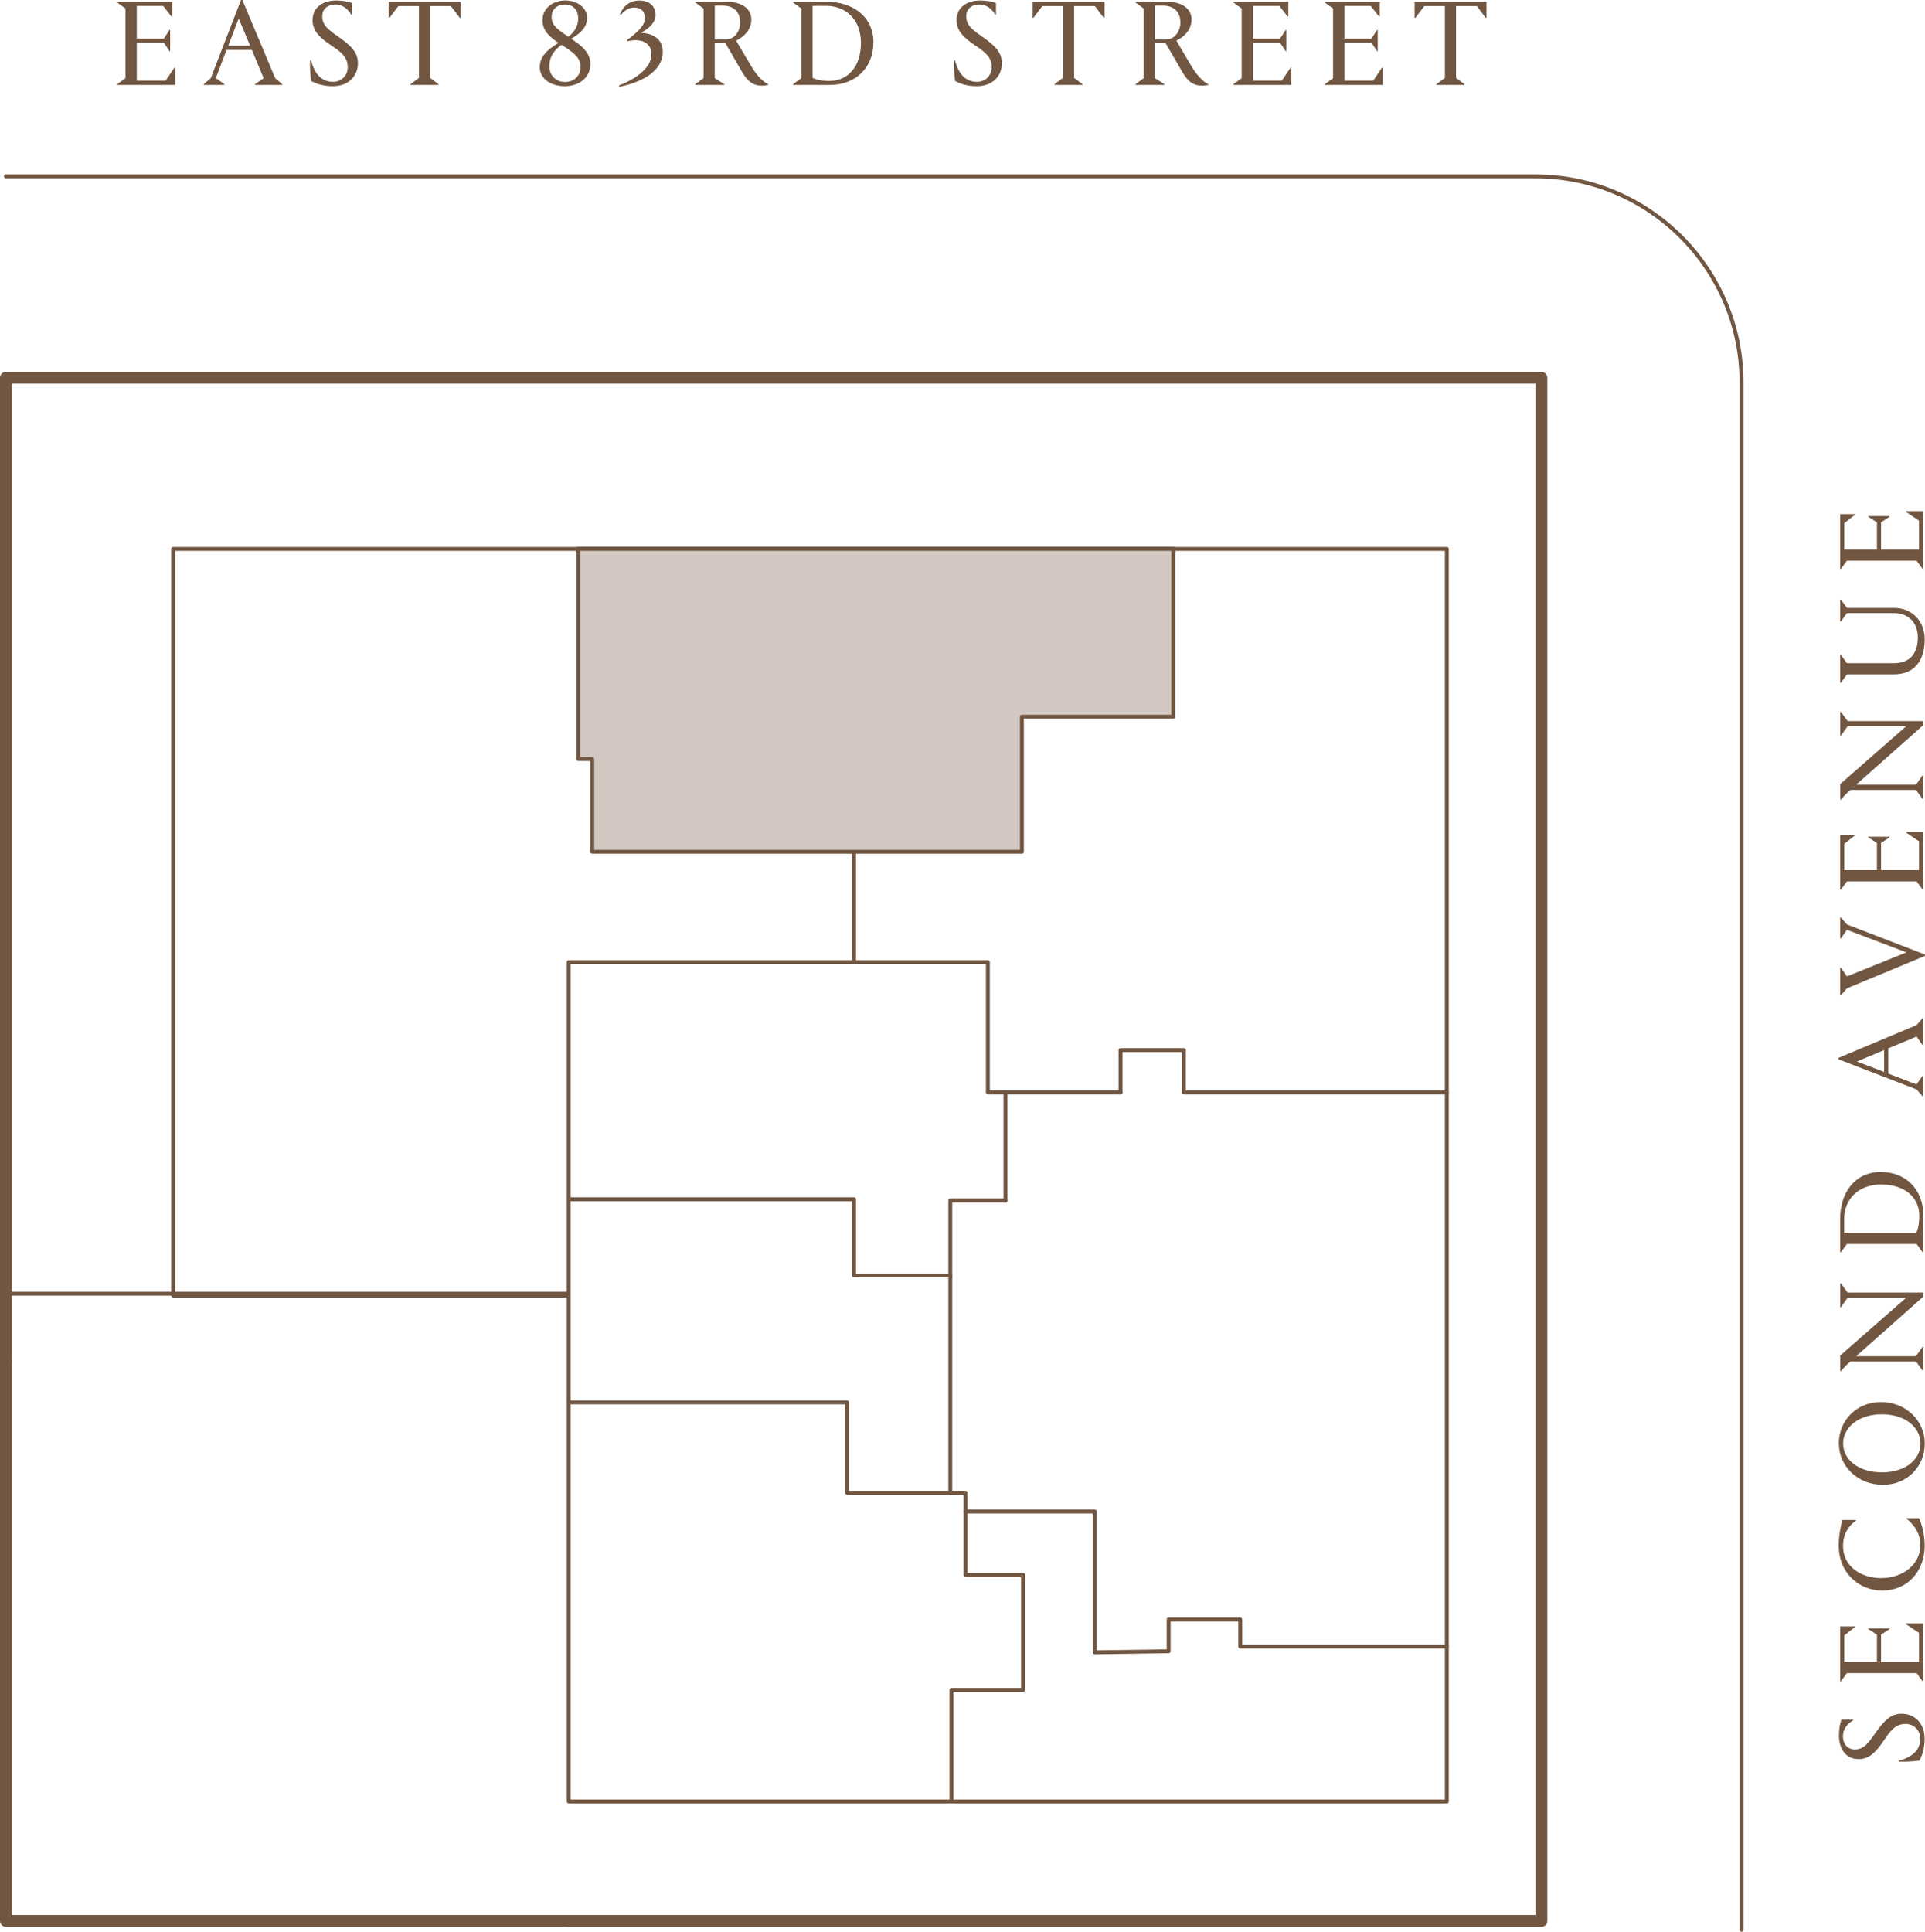 <svg viewBox="0 0 260.75 261.66" height="261.66" width="260.75" xmlns="http://www.w3.org/2000/svg"><g id="b"><polyline stroke-width=".89" stroke-linejoin="round" stroke-linecap="round" stroke="#000" fill="none" points=".8 183.83 .8 260.19 77.46 260.19"></polyline><polyline stroke-width=".53" stroke-linejoin="round" stroke-linecap="round" stroke="#715641" fill="none" points="77.04 175.48 77.04 244.01 195.98 244.01 195.98 89.29 195.98 74.35 179.45 74.35 125.7 74.35 39.36 74.35 23.46 74.35 23.46 106.78 23.46 175.48 77.04 175.48 77.04 130.32 115.68 130.32 115.68 115.37"></polyline><line stroke-width=".53" stroke-linejoin="round" stroke-linecap="round" stroke="#715641" fill="none" y2="147.97" x2="136.2" y1="162.6" x1="136.2"></line><polyline stroke-width=".53" stroke-linejoin="round" stroke-linecap="round" stroke="#715641" fill="none" points="128.88 244.01 128.88 228.9 138.58 228.9 138.58 213.32 130.79 213.32 130.79 202.19 114.73 202.19 114.73 189.95 77.04 189.95"></polyline><polyline stroke-width=".53" stroke-linejoin="round" stroke-linecap="round" stroke="#715641" fill="none" points="151.78 147.97 151.78 142.24 160.36 142.24 160.36 147.97 195.98 147.97"></polyline><polyline stroke-width=".53" stroke-linejoin="round" stroke-linecap="round" stroke="#715641" fill="none" points="195.98 223.02 168 223.02 168 219.36 158.3 219.36 158.3 223.66 148.28 223.81 148.28 204.73 130.79 204.73"></polyline><polyline stroke-width=".53" stroke-linejoin="round" stroke-linecap="round" stroke="#715641" fill="none" points="128.72 202.19 128.72 162.6 136.2 162.6"></polyline><polyline stroke-width=".53" stroke-linejoin="round" stroke-linecap="round" stroke="#715641" fill="none" points="77.04 162.44 115.68 162.44 115.68 172.77 128.72 172.77"></polyline><polyline stroke-width=".53" stroke-linejoin="round" stroke-linecap="round" stroke="#715641" fill="none" points="151.78 147.97 133.81 147.97 133.81 130.32 115.68 130.32"></polyline><path stroke-width=".53" stroke-linejoin="round" stroke-linecap="round" stroke="#715641" fill="none" d="M78.32,74.35l80.62.32h-80.62v-.32ZM158.93,74.35h-80.62l80.62.32v-.32Z"></path><path stroke-width=".53" stroke-linejoin="round" stroke-linecap="round" stroke="#715641" fill="none" d="M78.32,74.35l80.62.32h-80.62v-.32ZM158.93,74.35h-80.62l80.62.32v-.32Z"></path><polyline stroke-width=".53" stroke-linejoin="round" stroke-linecap="round" stroke="#715641" fill="#d2c8c1" points="78.32 74.66 78.32 102.81 80.22 102.81 80.22 115.37 138.42 115.37 138.42 97.08 158.93 97.08 158.93 74.35 78.32 74.35 78.32 74.66"></polyline></g><g id="d"><polyline stroke-width="1.6" stroke-linejoin="round" stroke-linecap="round" stroke="#715641" fill="none" points=".8 184.41 .8 260.19 76.87 260.19"></polyline><polyline stroke-width="1.6" stroke-linejoin="round" stroke-linecap="round" stroke="#715641" fill="none" points="76.87 260.19 208.79 260.19 208.79 51.17 .8 51.17 .8 184.41"></polyline><line stroke-width=".53" stroke-linejoin="round" stroke-linecap="round" stroke="#715641" fill="none" y2="175.23" x2=".8" y1="175.23" x1="76.87"></line></g><g id="e"><path stroke-width=".53" stroke-linejoin="round" stroke-linecap="round" stroke="#715641" fill="none" d="M.8,23.89h207.18c15.4,0,27.92,12.53,27.92,27.92v209.58"></path></g><g id="f"><path fill="#715641" d="M15.88,11.4l1.12-.82V1.16l-1.12-.82v-.1h7.44v1.99h-.1l-1.12-1.43h-3.57v4.42h3.67l.77-1.17h.08v2.89h-.08l-.77-1.16h-3.67v5.14h3.91l1.19-1.77h.1v2.35h-7.84v-.1Z"></path><path fill="#715641" d="M30.41,11.5h-2.81v-.1l.95-.82L32.64,0h.19l4.44,10.58.95.82v.1h-3.68v-.1l1.17-.82-1.6-3.83h-3.42l-1.46,3.83,1.17.82v.1ZM33.88,6.19l-1.55-3.69-1.41,3.69h2.96Z"></path><path fill="#715641" d="M47.68.39v1.6h-.09c-.37-.6-1.02-1.38-2.19-1.38-1.02,0-1.75.63-1.75,1.6,0,1.22.83,1.82,2.18,2.76,1.5,1.09,2.65,1.96,2.65,3.59,0,1.74-1.26,3.11-3.4,3.11-1.36,0-2.35-.37-2.94-.71-.09-.59-.19-1.89-.14-2.79h.12c.27,1,.94,2.91,2.96,2.91,1.21,0,2.02-.88,2.02-1.97,0-1.26-.7-1.94-2.14-2.89-1.68-1.14-2.62-2.02-2.62-3.5,0-1.65,1.31-2.65,3.16-2.65,1.16,0,1.85.22,2.18.34Z"></path><path fill="#715641" d="M62.38,2.42h-.1l-1.21-1.6h-2.81v9.73l1.14.85v.1h-3.79v-.1l1.14-.85V.82h-2.79l-1.21,1.6h-.1V.24h9.73v2.18Z"></path><path fill="#715641" d="M79.53,2.4c0,1.16-.71,2.02-2.16,2.84,1.56,1.04,2.6,1.94,2.6,3.47,0,1.7-1.43,2.96-3.45,2.96-1.91,0-3.4-1-3.4-2.59,0-1.36.92-2.31,2.53-3.27-1.68-1.14-2.16-1.96-2.16-3.13,0-1.56,1.43-2.62,3.08-2.62s2.96,1.02,2.96,2.33ZM76.06,6.07c-1.04.75-1.65,1.67-1.65,2.89s.85,2.14,2.14,2.14,2.09-.94,2.09-1.99c0-1.22-.71-1.87-2.52-3.01-.02,0-.05-.02-.07-.03ZM76.99,4.98c.88-.7,1.33-1.51,1.33-2.45,0-1.17-.66-1.92-1.8-1.92s-1.8.75-1.8,1.65c0,1.12.65,1.63,2.28,2.72Z"></path><path fill="#715641" d="M87.37,2.45c0-.82-.48-1.43-1.48-1.43-.9,0-1.46.65-1.79.97l-.12-.07c.24-.56.88-1.85,2.64-1.85,1.31,0,2.18.75,2.18,1.97,0,1.14-1.12,1.94-1.99,2.4,1.55.05,2.96.8,2.96,2.55,0,2.93-3.42,4.29-5.89,4.76l-.05-.17c1.89-.71,4.41-2.23,4.41-4.2,0-1.46-1.09-1.94-2.16-1.94-.48,0-.9.1-1.06.15l-.1-.14c1.34-1.04,2.45-1.94,2.45-3.01Z"></path><path fill="#715641" d="M94.18,11.4l1.12-.82V1.16l-1.12-.82v-.1h4.2c2.23,0,3.39,1.02,3.39,2.4,0,1.5-1.17,2.45-2.06,2.86l2.02,3.42c1.04,1.77,2.06,2.4,2.33,2.48v.1c-.08.02-.53.1-.85.1-.92,0-1.79-.26-2.74-1.94l-2.21-3.81h-1.45v4.73l1.29.82v.1h-3.93v-.1ZM96.82,5.34h1.55c1.07,0,1.89-1.07,1.89-2.28,0-1.65-1.12-2.3-2.35-2.3h-1.09v4.58Z"></path><path fill="#715641" d="M118.3,5.78c0,3.33-2.36,5.72-5.9,5.72h-4.97v-.1l1.12-.82V1.16l-1.12-.82v-.1h4.53c3.49,0,6.35,1.94,6.35,5.55ZM110.07,10.55c.41.2,1.16.41,2.3.41,2.5,0,4.25-1.97,4.25-5.15s-2.08-5.02-4.7-5.02h-1.85v9.77Z"></path><path fill="#715641" d="M134.91.39v1.6h-.09c-.37-.6-1.02-1.38-2.19-1.38-1.02,0-1.75.63-1.75,1.6,0,1.22.83,1.82,2.18,2.76,1.5,1.09,2.65,1.96,2.65,3.59,0,1.74-1.26,3.11-3.4,3.11-1.36,0-2.35-.37-2.94-.71-.09-.59-.19-1.89-.14-2.79h.12c.27,1,.94,2.91,2.96,2.91,1.21,0,2.02-.88,2.02-1.97,0-1.26-.7-1.94-2.14-2.89-1.68-1.14-2.62-2.02-2.62-3.5,0-1.65,1.31-2.65,3.16-2.65,1.16,0,1.85.22,2.18.34Z"></path><path fill="#715641" d="M149.61,2.42h-.1l-1.21-1.6h-2.81v9.73l1.14.85v.1h-3.79v-.1l1.14-.85V.82h-2.79l-1.21,1.6h-.1V.24h9.73v2.18Z"></path><path fill="#715641" d="M153.81,11.4l1.12-.82V1.16l-1.12-.82v-.1h4.2c2.23,0,3.39,1.02,3.39,2.4,0,1.5-1.17,2.45-2.06,2.86l2.02,3.42c1.04,1.77,2.06,2.4,2.33,2.48v.1c-.08.02-.53.1-.85.1-.92,0-1.79-.26-2.74-1.94l-2.21-3.81h-1.45v4.73l1.29.82v.1h-3.93v-.1ZM156.45,5.34h1.55c1.07,0,1.89-1.07,1.89-2.28,0-1.65-1.12-2.3-2.35-2.3h-1.09v4.58Z"></path><path fill="#715641" d="M167.07,11.4l1.12-.82V1.16l-1.12-.82v-.1h7.44v1.99h-.1l-1.12-1.43h-3.57v4.42h3.67l.77-1.17h.08v2.89h-.08l-.77-1.16h-3.67v5.14h3.91l1.19-1.77h.1v2.35h-7.84v-.1Z"></path><path fill="#715641" d="M179.45,11.4l1.12-.82V1.16l-1.12-.82v-.1h7.44v1.99h-.1l-1.12-1.43h-3.57v4.42h3.67l.77-1.17h.08v2.89h-.08l-.77-1.16h-3.67v5.14h3.91l1.19-1.77h.1v2.35h-7.84v-.1Z"></path><path fill="#715641" d="M201.35,2.42h-.1l-1.21-1.6h-2.81v9.73l1.14.85v.1h-3.79v-.1l1.14-.85V.82h-2.79l-1.21,1.6h-.1V.24h9.73v2.18Z"></path><path fill="#715641" d="M249.42,232.93h1.6v.09c-.6.37-1.38,1.02-1.38,2.19,0,1.02.63,1.75,1.6,1.75,1.23,0,1.82-.83,2.76-2.18,1.09-1.5,1.96-2.65,3.59-2.65,1.74,0,3.11,1.26,3.11,3.4,0,1.36-.37,2.35-.71,2.94-.6.09-1.89.19-2.79.14v-.12c1-.27,2.91-.94,2.91-2.96,0-1.21-.88-2.02-1.97-2.02-1.26,0-1.94.7-2.89,2.14-1.14,1.68-2.02,2.62-3.5,2.62-1.65,0-2.65-1.31-2.65-3.16,0-1.16.22-1.85.34-2.18Z"></path><path fill="#715641" d="M260.43,227.74l-.82-1.12h-9.43l-.82,1.12h-.1v-7.44h1.99v.1l-1.43,1.12v3.57h4.42v-3.67l-1.17-.77v-.08h2.89v.08l-1.16.77v3.67h5.14v-3.91l-1.77-1.19v-.1h2.35v7.84h-.1Z"></path><path fill="#715641" d="M254.96,215.44c-3.05,0-5.89-2.28-5.89-6.09,0-1.51.31-2.81.49-3.47h1.84v.08c-.97.7-1.75,1.77-1.75,3.45,0,2.72,2.38,4.34,5.15,4.34,3.13,0,5.33-1.99,5.33-4.46,0-1.94-1.26-3.08-1.87-3.57v-.08h1.67c.27.53.78,1.91.78,3.71,0,3.49-2.33,6.09-5.75,6.09Z"></path><path fill="#715641" d="M249.08,195.52c0-3.08,2.35-5.61,5.72-5.61s5.92,2.53,5.92,5.61-2.33,5.6-5.68,5.6-5.95-2.47-5.95-5.6ZM260.14,195.52c0-2.14-2.02-3.95-5.22-3.95s-5.26,1.8-5.26,3.95,2.04,3.91,5.26,3.91,5.22-1.77,5.22-3.91Z"></path><path fill="#715641" d="M260.43,185.65l-.9-1.24h-8.88c-.6.53-1.02.99-1.28,1.31h-.1v-2.11l8.93-7.83h-7.93l-.9,1.28h-.1v-3.22h.1l.9,1.24h10.26v.54l-9.1,8.08h8.1l.9-1.28h.1v3.22h-.1Z"></path><path fill="#715641" d="M254.81,158.75c3.33,0,5.72,2.36,5.72,5.9v4.97h-.1l-.82-1.12h-9.43l-.82,1.12h-.1v-4.53c0-3.49,1.94-6.35,5.55-6.35ZM259.57,166.99c.2-.41.41-1.16.41-2.3,0-2.5-1.97-4.25-5.16-4.25s-5.02,2.08-5.02,4.7v1.85h9.77Z"></path><path fill="#715641" d="M260.53,145.7v2.81h-.1l-.82-.95-10.58-4.08v-.19l10.58-4.44.82-.95h.1v3.67h-.1l-.82-1.17-3.83,1.6v3.42l3.83,1.46.82-1.17h.1ZM255.22,142.23l-3.69,1.55,3.69,1.41v-2.96Z"></path><path fill="#715641" d="M249.26,127.11v-2.84h.1l.82.95,10.57,4.07v.19l-10.57,4.39-.82.94h-.1v-3.73h.1l.82,1.17,8.06-3.25-8.06-3.06-.82,1.17h-.1Z"></path><path fill="#715641" d="M260.43,120.5l-.82-1.12h-9.43l-.82,1.12h-.1v-7.43h1.99v.1l-1.43,1.12v3.57h4.42v-3.68l-1.17-.76v-.09h2.89v.09l-1.16.76v3.68h5.14v-3.91l-1.77-1.19v-.1h2.35v7.84h-.1Z"></path><path fill="#715641" d="M260.43,108.24l-.9-1.24h-8.88c-.6.53-1.02.99-1.28,1.31h-.1v-2.11l8.93-7.83h-7.93l-.9,1.28h-.1v-3.22h.1l.9,1.24h10.26v.54l-9.1,8.08h8.1l.9-1.28h.1v3.22h-.1Z"></path><path fill="#715641" d="M260.71,86.61c0,2.77-1.31,4.73-4.17,4.73h-6.36l-.82,1.14h-.1v-3.79h.1l.82,1.14h6.35c2.25,0,3.25-1.41,3.25-3.49s-1.34-3.3-3.27-3.3h-6.33l-.82,1.14h-.1v-2.96h.1l.82,1.12h6.36c2.4,0,4.17,1.72,4.17,4.27Z"></path><path fill="#715641" d="M260.43,77.07l-.82-1.12h-9.43l-.82,1.12h-.1v-7.43h1.99v.1l-1.43,1.12v3.57h4.42v-3.68l-1.17-.76v-.09h2.89v.09l-1.16.76v3.68h5.14v-3.91l-1.77-1.19v-.1h2.35v7.84h-.1Z"></path></g></svg>